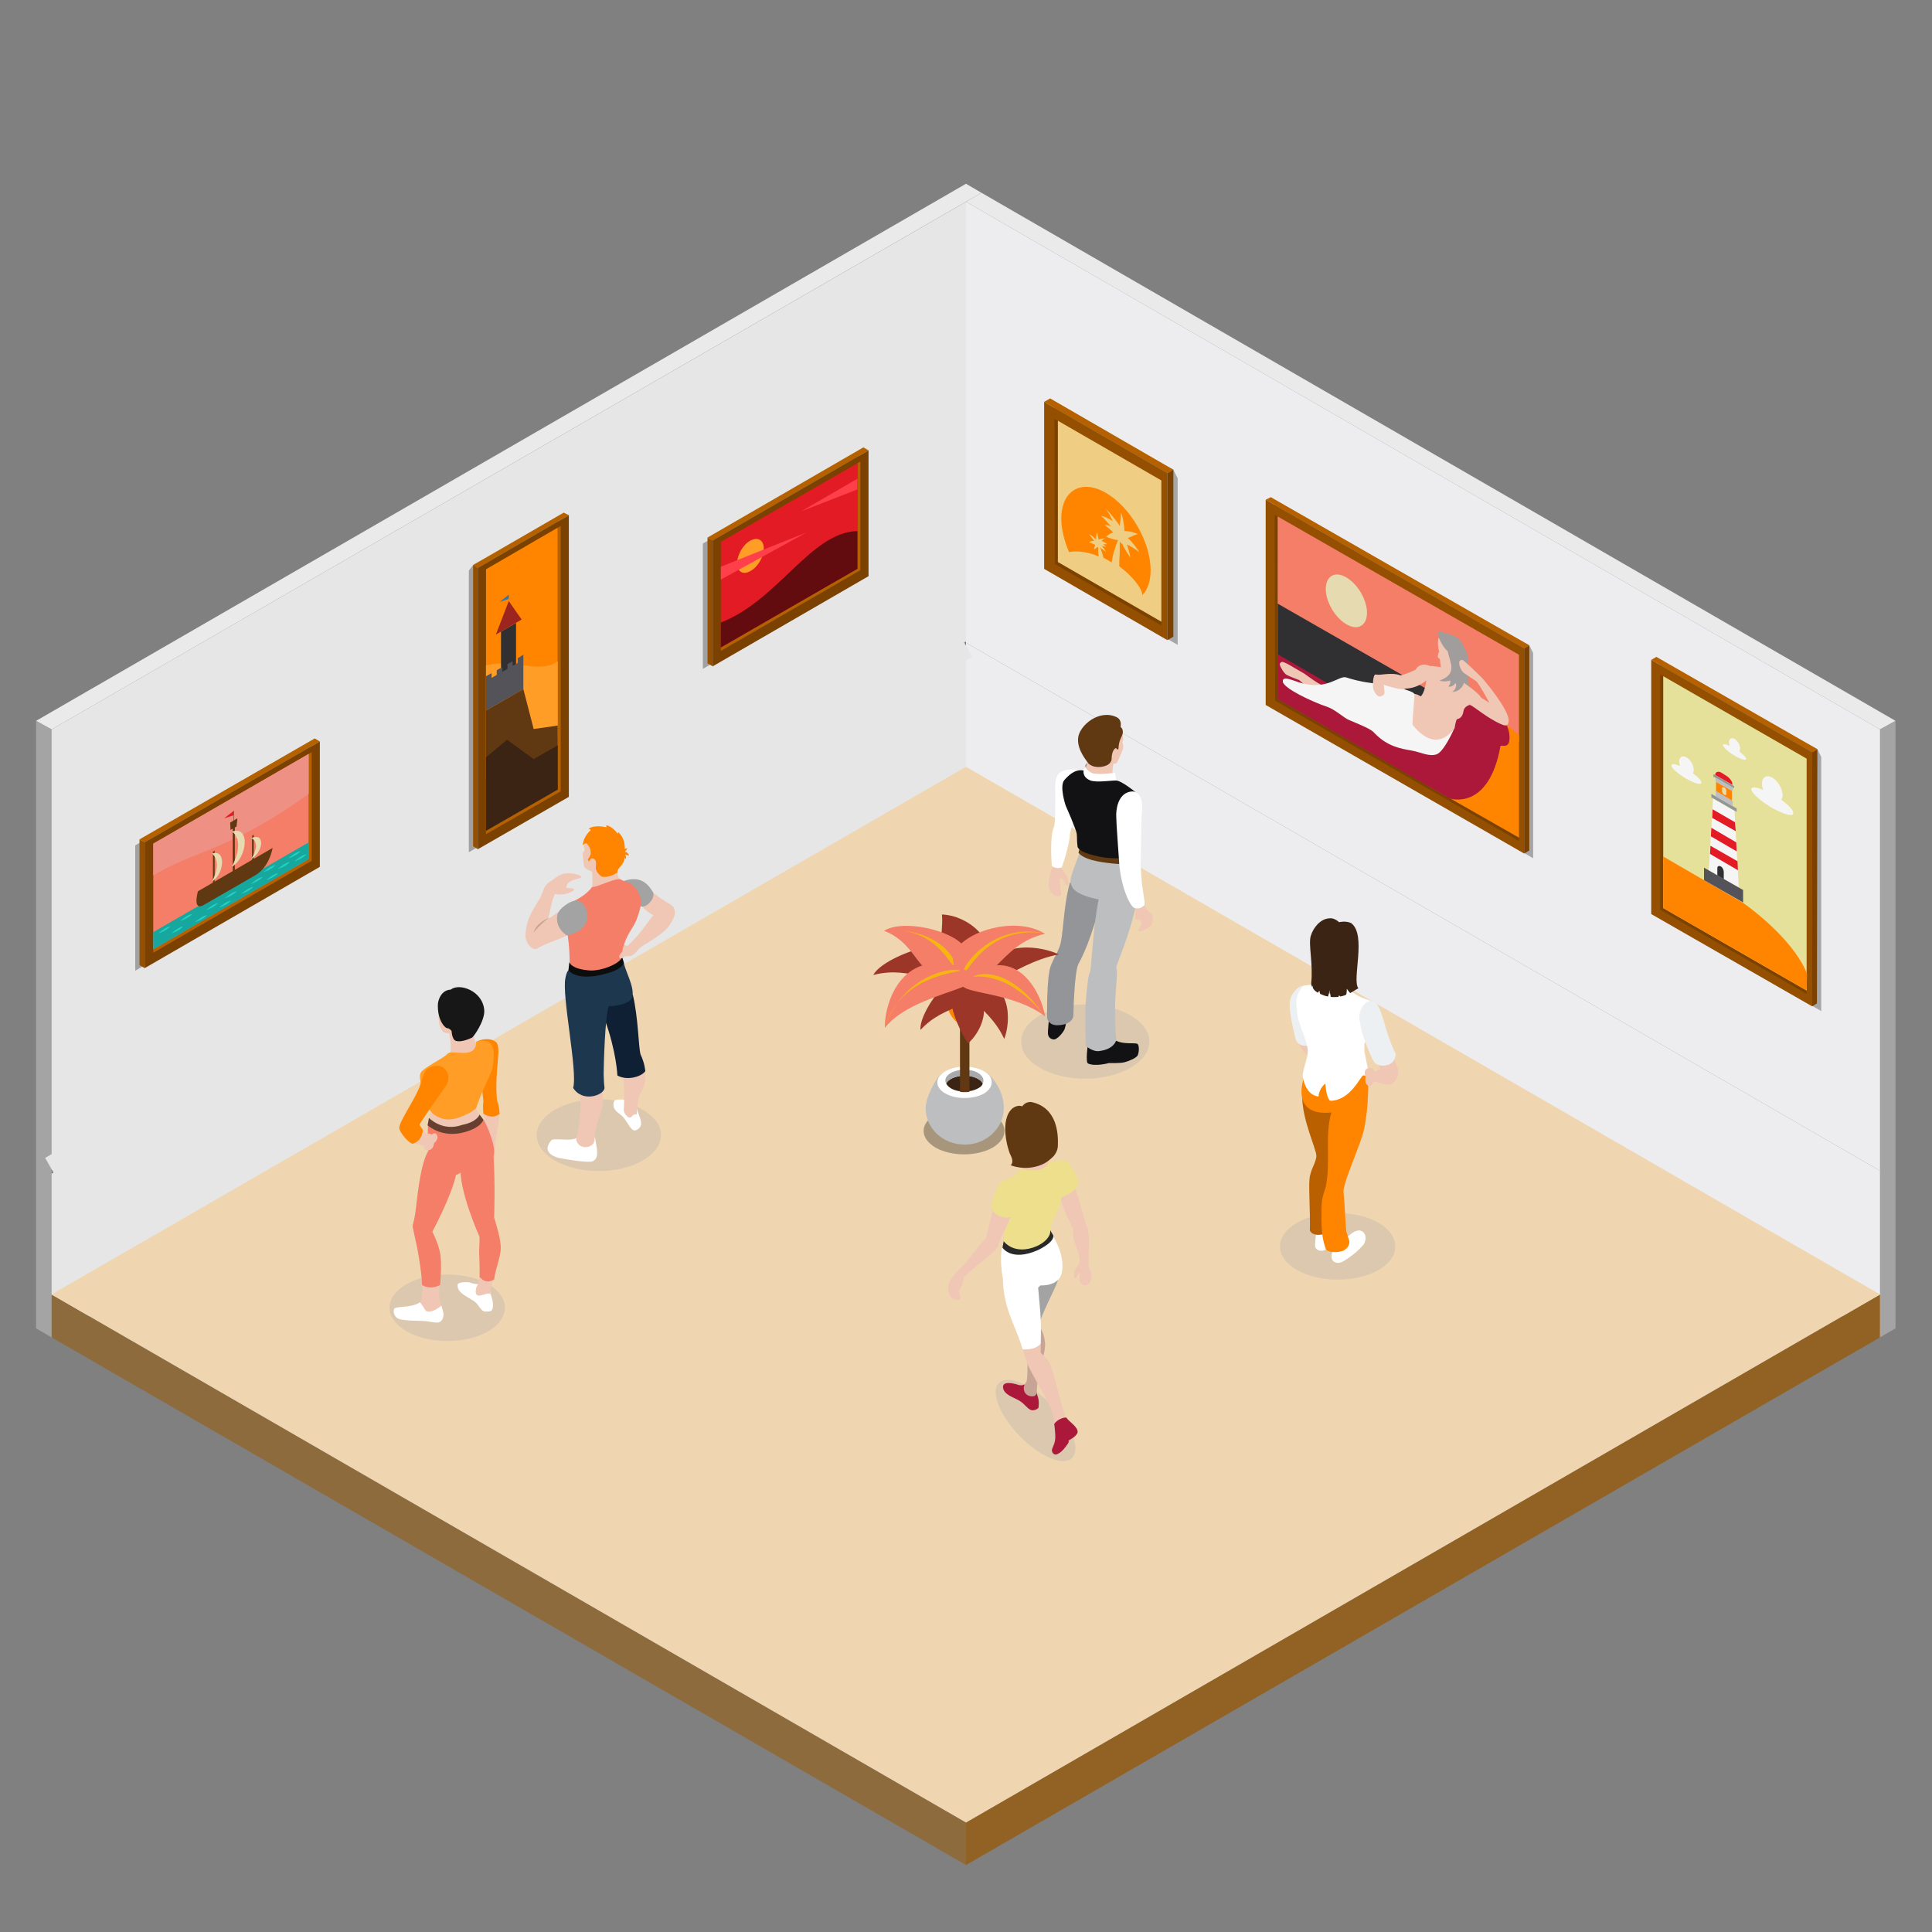 <?xml version="1.0" encoding="UTF-8"?> <svg xmlns="http://www.w3.org/2000/svg" xmlns:xlink="http://www.w3.org/1999/xlink" id="Layer_1" x="0px" y="0px" viewBox="0 0 450 450" style="enable-background:new 0 0 450 450;" xml:space="preserve" data-global-elvn="enableViewport, enableClick, twoThird, startInvisible, responsive, 0, notLoop, 500"><rect x="0" y="0" width="450" height="450" fill="#808080" stroke="none"/> <style type="text/css"> .st0{fill:#EAEAEA;} .st1{fill:#A4A4A5;} .st2{fill:#EDEDEF;} .st3{fill:#E6E6E6;} .st4{fill:#BFBFC1;stroke:#E6E6E6;stroke-width:6;stroke-miterlimit:10;} .st5{fill:#916224;} .st6{fill:#8E6B3D;} .st7{fill:#EFD6B1;} .st8{opacity:0.3;fill:#AAA9A9;} .st9{fill:#939598;} .st10{fill:#F0C6B4;} .st11{fill:#FFFFFF;} .st12{fill:#121214;} .st13{fill:#BCBEC0;} .st14{fill:#603913;} .st15{opacity:0.3;} .st16{fill:#3C2415;} .st17{fill:#A7A9AC;} .st18{fill:#9B3629;} .st19{fill:#FF8400;} .st20{fill:#F47E67;} .st21{fill:#F7B511;} .st22{fill:#EDF0F2;} .st23{fill:#BA6000;} .st24{fill:#FFBA75;} .st25{fill:#A3A3A3;} .st26{fill:#B56100;} .st27{fill:#944F00;} .st28{fill:#7A4100;} .st29{fill:#FF9D26;} .st30{fill:#3576AB;} .st31{fill:#303033;} .st32{fill:#535359;} .st33{fill:#9C251F;} .st34{fill:#E31B25;} .st35{fill:#FF3F4A;} .st36{fill:#630C10;} .st37{fill:#EF9084;} .st38{fill:#16A89F;} .st39{fill:#24D2C1;} .st40{fill:#E6DAB0;} .st41{fill:#EFCE84;} .st42{fill:#AB183A;} .st43{fill:#F5F5F5;} .st44{fill:#A09D9C;} .st45{fill:#E5E19A;} .st46{fill:#171717;} .st47{fill:#663F30;} .st48{fill:#0F2034;} .st49{fill:#1D374E;} .st50{fill:#0D0D0D;} .st51{fill:#C7A495;} .st52{fill:#C7A496;} .st53{fill:#292929;} .st54{fill:#EDDF8C;} </style> <g> <g> <g> <g data-elvn="scaleBR, in, 500, 500, linear" class="elvn-layer"> <polygon class="st0" points="437.9,169.9 225,47 228.6,44.9 441.5,167.9 "></polygon> <polygon class="st1" points="441.5,309.4 437.9,311.5 437.9,169.9 441.5,167.9 "></polygon> <polygon class="st2" points="437.9,272.7 225,149.7 225,47 437.9,169.9 "></polygon> <polygon class="st2" points="437.9,311.5 225,188.6 225,149.7 437.9,272.7 "></polygon> </g> <g data-elvn="scaleBL, in, 500, 500, linear" class="elvn-layer"> <polygon class="st0" points="12,169.9 228.6,44.9 225,42.8 8.4,167.9 "></polygon> <polygon class="st1" points="8.4,309.4 12,311.5 12,169.9 8.4,167.9 "></polygon> <polygon class="st3" points="12,272.3 225,149.4 225,47 12,169.9 "></polygon> <polygon class="st3" points="12,311.5 225,188.6 225,150.4 12,273.4 "></polygon> <line class="st4" x1="12" y1="272.3" x2="225" y2="150.4"></line> </g> <g data-elvn="stamp, in, 0, 500, linear" class="elvn-layer"> <polygon class="st5" points="225,434.4 225,424.5 437.9,301.5 437.9,311.5 "></polygon> <polygon class="st6" points="225,434.4 12,311.5 12,301.5 225,424.5 "></polygon> <polygon class="st7" points="225,424.5 12,301.5 225,178.6 437.9,301.5 "></polygon> </g> </g> <g data-elvn="fadeShortBL, in, 3100, 300, linear" class="elvn-layer"> <path class="st8" d="M242.2,236.5c5.8-3.4,15.3-3.4,21.1,0c5.9,3.4,5.9,8.8,0,12.2c-5.8,3.4-15.3,3.4-21.1,0 C236.4,245.4,236.4,239.9,242.2,236.5z"></path> <path class="st9" d="M253.3,177.6c0,0.1-0.1,2.2-0.1,2.2s-0.4-0.2-0.5-0.3c-0.2-0.5,0.1-1.3,0.1-1.3S252.9,178,253.3,177.6z"></path> <path class="st10" d="M247.2,201.9v0.4c0,0,1.1,1.4,1.4,1.9c0.2,0.5,0.4,2-0.1,2c-0.5,0-0.6-1.8-1.6-1.5 c-0.3,0.2,0.4,3.6,0.2,3.9c-1.4,0.6-2.3-0.6-2.7-1.6c-0.6-1.8,0.8-5.2,0.8-5.2L247.2,201.9z"></path> <path class="st11" d="M245.8,186c0.1-1.4-0.4-4.3,0.7-5.7c1.4-1.7,5.1-0.9,5.1-0.9l-0.8,9.6c0,0-1.6,4.7-1.6,5.3 c0,1.5-1,5.3-1.9,7.7c-0.7,0.4-1.9,0.1-2.3-0.3c0,0-0.6-6.9,0.5-9.1C245.9,191.1,245.7,187.5,245.8,186z"></path> <path class="st12" d="M248.7,237.1c-0.3,0.3-0.5,2-0.7,2.5c-0.1,0.5-1.7,2.7-2.7,2.5c-0.9-0.2-1.1-0.7-1.2-1.2 c-0.1-0.7,0.3-4.2,0.3-4.2S249.1,236.8,248.7,237.1z"></path> <path class="st9" d="M246.8,220.5c0.9-2.3,0.8-9.2,2.4-14.9c0.4-0.6,7.4,2.3,7.5,3c-2.3,10-4.9,14.8-5.5,15.9 c-1,1.9-1.2,12.2-1.2,12.2s-0.2,2.1-3.9,2.1c-2-0.1-2.2-1.7-2.2-1.7s-0.2-9.7,0.9-12.3C245.9,222.2,245.9,222.8,246.8,220.5z"></path> <path class="st12" d="M259.4,242.1c2.1,1.4,5.2,0.6,5.6,1.1c0.4,0.5,0.3,1.9,0,2.6c-0.3,0.6-1.9,1.3-3,1.6 c-1.1,0.3-3.7,0.2-3.7,0.2s-3.2,0.9-4.9,0.1c-0.6-0.3,0-4.6,0-4.6S258.4,242.6,259.4,242.1z"></path> <path class="st13" d="M265.7,200.9c0.4,10.6-5.7,23.6-5.7,24.4c0.6,2.3-0.9,6.9,0,17c0,0-0.5,2.1-3.9,2.5 c-1.5,0.3-3.2-1.2-3.2-1.2s-0.3-8.4,0.1-11.5c0.3-3.1,0.5-5.1,0.9-5.7c0.3-0.6,0.7-10.8,2-16.9c-5.5-1.1-6.1-2.7-6.3-3.2 c-0.7-1.3,0.1-2.9,1.9-7.7C251.7,198.3,265.3,200.3,265.7,200.9z"></path> <path class="st14" d="M261.3,198.4l0.9,2.9c0,0-3.1,0-6.7-0.7c-3.6-0.7-4.3-2-4.3-2l0.5-1.9L261.3,198.4z"></path> <path class="st10" d="M261.4,170.5c0,0,0.3,1.6,0.2,1.9c-0.1,0.2-0.2,0.4-0.2,0.4s0.3,0.7,0.2,1.3c0,0.6-1.3,3.3-1.4,3.5 c-0.3,0.4-0.9,0.3-0.9,0.3s-0.3,2.1-0.2,3.1c0.1,0.3-4.4-0.3-4.4-0.3s-1.7-1.2-1.9-1.7c0.6-1.2,0.6-2.5,0.6-2.5L261.4,170.5z"></path> <path class="st11" d="M252.8,178.3c0,0-0.3,0.7,1.4,1.7c1.2,0.6,5.5,0,5.5,0l0.4,2.3c0,0-4,1-6.5-0.2c-2.6-1.2-1.3-2.4-1.3-2.4 L252.8,178.3z"></path> <path class="st12" d="M252.4,179.5c0,0-0.4,1.5,1.6,2.3c1.5,0.5,4.5,0,5.9,0c1.4,0,4.8,2.9,4.8,2.9l-1.8,15.1 c0,0-3.1,0.4-6.5-0.2c-4.4-0.9-5.1-1.7-5.4-2.3c-0.2-1.4-0.1-1.9-0.2-3.1c-0.2-1.2-2.6-6.6-2.6-6.6s-1.5-4.5-0.3-5.9 C250.3,178.9,252,179.4,252.4,179.5z"></path> <path class="st14" d="M260.2,167.1c1.2,0.7,0.8,2.2,0.8,2.2s0.7,0.5,0.5,1.5c-0.2,1-0.9,1.4-1,3.7c-0.5,0.2-0.5-0.3-0.5-0.3 s-1.1,0.2-1.1,2.8c-0.3,1-1.1,1.3-1.8,1.5c-0.8,0.2-2.5,0.4-3.6-0.7c-0.3-0.5-2.6-3-2.4-5.8C251.3,169,256.1,165,260.2,167.1z"></path> <path class="st10" d="M266.4,210.4c0,0,0.1,0.2,0.3,0.8c0.2,0.6,1.6,1.7,1.8,2c0.1,0.3,0,1.7-0.4,2.3c-0.3,0.6-2.6,1.7-2.9,1.4 c-0.3-0.3,0.8-1.7,0.8-1.7s-0.4-1.2-0.8-1.1c-0.3,0.1-0.5,0.2-0.7,0c-0.2-0.2,0-1.9,0-1.9l-0.5-1.3L266.4,210.4z"></path> <path class="st11" d="M263.2,184.4c2.9-0.6,3,3.6,2.8,4.8c-0.2,1.2-0.3,11.5-0.3,11.5s0,2.6,0.3,5.3c0.3,2.3,0.8,4.6,0.5,4.9 c-0.7,0.6-1.2,0.8-2.2,0.6c-1-0.2-3.1-4.5-3.6-10.2c-0.2-3.1-0.7-9.5-0.7-11C259.9,188.7,260.3,185,263.2,184.4z"></path> </g> <g data-elvn="scaleB, in, 2800, 300, linear" class="elvn-layer"> <g> <path class="st15" d="M231.2,259.6c-3.7-2.1-9.6-2.1-13.3,0c-3.7,2.1-3.7,5.5,0,7.7c3.7,2.1,9.6,2.1,13.3,0 C234.9,265.1,234.9,261.7,231.2,259.6z"></path> <path class="st13" d="M224.7,248.5c-2.7,0.4-4,0.6-5.6,1.7c-1.5,1.6-3.5,5.6-3.5,7.9c0,4.7,4,8.5,9.1,8.5c5,0,9.1-3.8,9.1-8.5 c0-2.8-1.2-5.7-3.7-8C228.6,248.9,226.6,248.5,224.7,248.5z"></path> <path class="st11" d="M229.2,249.5c-2.5-1.4-6.5-1.4-9,0c-2.5,1.4-2.5,3.8,0,5.2c2.5,1.4,6.5,1.4,9,0 C231.6,253.2,231.6,250.9,229.2,249.5z"></path> <path class="st16" d="M227.8,251.3c-1.7-1-4.5-1-6.3,0c-0.6,0.3-1,0.7-1.1,1.1c0.2,0.4,0.6,0.8,1.1,1.1c1.7,1,4.5,1,6.3,0 c0.6-0.3,1-0.7,1.1-1.1C228.7,252,228.4,251.6,227.8,251.3z"></path> <path class="st17" d="M227.8,249.9c-1.7-1-4.5-1-6.3,0c-1.2,0.7-1.6,1.6-1.1,2.5c0.2-0.4,0.6-0.8,1.1-1.1c1.7-1,4.5-1,6.3,0 c0.6,0.3,1,0.7,1.1,1.1C229.3,251.6,229,250.6,227.8,249.9z"></path> </g> <g> <g> <path class="st18" d="M203.4,227.1c9.4-2.5,14,4,18.4-3.5C226.2,216.2,206.1,222,203.4,227.1z"></path> <path class="st18" d="M206.9,224.9c-0.9,0.4-1.8,0.9-2.8,1.5C205,225.9,206,225.4,206.9,224.9z"></path> <path class="st18" d="M206.9,224.9c7.8-3.4,13.9-0.6,14.3-1.3C221.6,223,215.6,220.9,206.9,224.9z"></path> </g> <g> <path class="st18" d="M219.4,213c0.5,5.4-2.6,10.6,6.1,9.9C234.3,222.2,227.1,213.3,219.4,213z"></path> <path class="st18" d="M221.7,214c4.9,3.3,2.9,8.6,3.7,8.5C226.1,222.5,227.4,217.6,221.7,214z"></path> <path class="st18" d="M221.7,214c-0.5-0.4-1.2-0.7-1.9-1C220.5,213.3,221.1,213.7,221.7,214z"></path> </g> <g> <path class="st18" d="M229.1,226.7c-3.4,8.2,6.3-2.3,17.5-4.4C243,220.5,232.5,218.5,229.1,226.7z"></path> <path class="st18" d="M229.4,227.3c-0.3,0.8,3.2-4.7,16.4-5C233.3,221.7,229.7,226.5,229.4,227.3z"></path> </g> <path class="st14" d="M224.7,235.6c-0.6,0-1.1,0.5-1.1,1.1v17.6c1.1,0.2,2.2,0,2.2,0v-17.5C225.8,236.1,225.3,235.6,224.7,235.6 z"></path> <path class="st19" d="M224.7,222.7c-2.6,0-4.6,3.6-4.6,8c0,4.4,2,8,4.6,8c2.5,0,4.6-3.6,4.6-8 C229.3,226.3,227.2,222.7,224.7,222.7z"></path> <g> <path class="st18" d="M225.4,229.9c-6.9-3.7-3.6,7.9,0.1,13.1C228.1,240.8,232.3,233.6,225.4,229.9z"></path> <path class="st18" d="M224.8,230c-0.7-0.4,1,3.3,0.9,12.5C227.1,235.2,225.4,230.4,224.8,230z"></path> </g> <g> <path class="st18" d="M226.6,228.4c-9.4,0.1,3.4,4.6,7.3,13.6C235.4,238.2,236,228.3,226.6,228.4z"></path> <path class="st18" d="M226,228.8c-0.9,0,5.6,1,7.8,12.4C232.6,230.2,226.9,228.8,226,228.8z"></path> </g> <g> <path class="st18" d="M214.4,239.9c5.9-6.5,12.5-4,12.1-11.8C226.1,220.4,213.9,234.7,214.4,239.9z"></path> <path class="st18" d="M215.9,236.6c-0.5,0.7-0.9,1.5-1.3,2.4C215,238.2,215.5,237.4,215.9,236.6z"></path> <path class="st18" d="M215.9,236.6c4.2-6.5,10.2-7.5,10.2-8.2C226,227.8,220.5,229.1,215.9,236.6z"></path> </g> <g> <path class="st20" d="M205.9,216.8c9.2,3.5,7.5,13.7,16.8,8.3C232,219.7,212.1,212.9,205.9,216.8z"></path> <path class="st21" d="M210.1,216.7c-1-0.1-2-0.2-3.2-0.2C208.1,216.5,209.1,216.6,210.1,216.7z"></path> <path class="st21" d="M210.1,216.7c8.8,1.3,11.3,8.5,12.1,8.1C223,224.3,220.2,217.9,210.1,216.7z"></path> </g> <g> <path class="st20" d="M223.9,226.9c7,4.6,8.6-7,19.5-9.4C234.4,211.8,216,220.2,223.9,226.9z"></path> <path class="st21" d="M224.4,226.6c0.9,0.5,5.1-10.9,18.6-9.3C230.4,214.9,223.5,226.1,224.4,226.6z"></path> </g> <g> <path class="st20" d="M224.1,225.6c-13.5-5.2-18.1,7.4-18,13.8C213.2,230.3,235.2,230,224.1,225.6z"></path> <path class="st21" d="M208.9,233.8c5.6-7.3,15.4-7.3,14.6-7.8C222.6,225.5,214.2,226.1,208.9,233.8z"></path> <path class="st21" d="M208.9,233.8c-1.2,1.5-2.2,3.4-2.8,5.6C206.8,237.2,207.8,235.4,208.9,233.8z"></path> </g> <g> <path class="st20" d="M227.2,226.5c-10.1,5.8,6.5,2.9,16.2,10.2C242.7,231.7,237.3,220.6,227.2,226.5z"></path> <path class="st21" d="M226.8,227.4c-1,0.6,6.7-2.4,16.1,8.7C234.8,224.8,227.8,226.8,226.8,227.4z"></path> </g> </g> </g> <g data-elvn="fadeShortBR, in, 3300, 300, linear" class="elvn-layer"> <path class="st10" d="M302.3,242.4c0,0,0.7,1.9,1.6,2.8c0.9,1,3.3,0.1,3.3,0.1l-1.7-3.5L302.3,242.4z"></path> <path class="st22" d="M304.8,230.1c-1.4-1.7-4.6,1.1-4.4,4c-0.1,2.1,1.3,7.6,1.3,7.6s0.2,1.9,2.5,1.9c1.9,0,2.4-1.5,2.6-2 C305.4,236,306.4,231.1,304.8,230.1z"></path> <path class="st8" d="M302.1,295.8c5.2,3,13.7,3,19,0c5.2-3,5.2-7.9,0-11c-5.2-3-13.7-3-19,0C296.8,287.9,296.8,292.8,302.1,295.8 z"></path> <path class="st11" d="M308,287.3l-1.4-0.3c0,0-0.5,3-0.2,3.6c0.3,0.6,1.3,1.1,2.5,0.4c1.1-0.7,1.9-3.6,1.9-3.6l-1-1.7L308,287.3z "></path> <path class="st23" d="M303.3,255.3c0,5.6,3.3,12.3,3.3,13.9c0,1.6-1.4,3.1-1.6,5.5c-0.2,2.4,0.2,7.7,0.1,11.9 c0.6,1.5,3.4,1.1,4.1,0.4c0.7-0.7,0.6-2.1,0.6-2.1l-0.8-4.5l1.2-6.9v-8.7l0.8-6.1l-2.1-1.8C308.9,256.9,303.6,254.3,303.3,255.3z "></path> <path class="st11" d="M316.5,286.6c-1.6,0.1-2.2,1.5-3,1.5c-0.7,0-2.6,1.8-2.9,2.3c-0.1,1-0.9,2.3-0.1,3.3c1.1,1,2.3,0.2,3.6-0.7 c1.6-1.1,2.3-1.8,3.5-3.1C318.6,288.3,317.9,286.6,316.5,286.6z"></path> <path class="st19" d="M305.5,248.6c0,0-1.6,1.3-1.7,2c-3.2,10.2,6.3,8.5,6.3,8.5c-1.6,5.6-0.1,11.5-1.3,17.3 c-0.9,2.8-1,3.3-1,5.8c-0.1,5.3,0.4,6.9,1,8.7c0.3,0.8,2.6,1,4.1,0.4c1.9-1.1,1.3-2.5,1.3-2.5s-0.3-0.9-0.6-1.9 c-0.2-1-0.4-7.2-0.7-9.5c0.4-3.2,4-10.6,4.9-14.7c0.3-2,0.7-3.8,0.8-7.2c0.2-2.5,0-5.8,0-5.8L305.5,248.6z"></path> <path class="st24" d="M313.9,227.6h-6.1l-0.6,1.8l0.6,2.2l3.5,0.5c0,0,2.4-1.1,2.8-1.4C313.5,229.6,313.9,227.6,313.9,227.6z"></path> <path class="st11" d="M313.9,229.8c-0.5,0.4-2.4,2-4.7,1.4c-2.3-0.5-1.7-2.3-1.6-2.7c-2.6,1.4-3.6,0.7-4.2,1.3 c-2,2.5-1.4,4-1.3,5.6c0.2,3.5,2.5,6.7,2.5,9.5c0,1.9-1.5,4.8-1.1,6.2c0,0,0.6,4,3.6,4.3c0.2-2.1,1.6-3,1.6-3s0.2,3.6,1.2,4 c4.7-0.1,7-5.8,7.6-5.9c0.7-0.2,1.6,0.9,1.6,0.9l-1.3-6.4v-2l1.3-1.9v-8.1C319.3,233.1,315,232,313.9,229.8z"></path> <path class="st25" d="M309.3,229.6c-1.9-0.4-1.5-1.6-1.5-1.6l-0.2,0.5c0,0-1,2.5,1.9,2.9c3.6,0.4,4.5-1.6,4.5-1.6v-1.8 C313.9,228.1,313.2,230.1,309.3,229.6z"></path> <path class="st10" d="M320.6,247.1c0,0,0.9,1.7,0.9,1.9c-0.5,0.1-0.8,0.5-1.4,0.6c-0.2-0.3-0.2-0.7-0.6-0.8 c-0.4-0.1-1.5-0.1-1.6,0.8c-0.1,0.9,0.2,1.2,0.2,1.2s-0.2,0.8,0,1.4c0.2,0.5,0.6,0.8,1,0.8c0.7-0.1,0.5-0.8,0.9-1 c0.5-0.4,3.2,1.2,4.3,0.4c0.9-0.8,1.4-1.6,1.4-2.8c0-0.8-1.3-3.6-1.3-3.6L320.6,247.1z"></path> <path class="st22" d="M320.1,233.4c-1.8-1.3-4.2,2.1-3.3,4.9c0.4,3.6,3.2,9,3.2,9s0.8,1.3,3,0.8c1.9-0.4,2-2.1,2.1-2.6 C322.5,240.5,321.9,234.1,320.1,233.4z"></path> <path class="st24" d="M305.8,223.6L305.8,223.6C305.8,223.6,305.8,223.6,305.8,223.6z"></path> <path class="st16" d="M314.7,215c-1.3-0.6-2.8-0.2-2.8-0.2s-1.1-1.1-2.3-0.9c-2,0.1-3.7,2.1-4.3,4.1c-0.6,2,0.6,6.4,0.1,11.1 c0,0.2,0.1,0.5,0.2,0.8c0,0.1,0-0.3,0.1-0.3c0,0.1,0.1,0.6,0.2,0.7c0.2,0.3,0.5,0.6,1,0.9c0.1,0.1,0.3-0.4,0.4-0.4 c0.1,0.1,0.1,0.6,0.2,0.7c0.5,0.2,1.1,0.5,1.8,0.6c0.1,0,0.4-1.5,0.4-1.5s0.2,1.6,0.3,1.6c0.6,0.1,1.1,0,1.7,0 c0.1,0,0.2-0.4,0.2-0.4s0.2,0.3,0.3,0.3c0.5-0.1,0.9-0.2,1.3-0.4c0.2-0.1,0.2-1.4,0.2-1.4s0.7,1,0.8,1c0.9-0.5,1.6-1,1.9-1.1 C314.8,228.3,318.4,217.7,314.7,215z"></path> </g> <g data-elvn="pulse, in, 2200, 500, linear" class="elvn-layer"> <polygon class="st15" points="130.3,186.2 109.2,198.5 109.2,132.9 110.2,131.6 130.3,120.7 "></polygon> <polygon class="st26" points="132.5,120 111.3,132.3 110.2,131.6 131.3,119.4 "></polygon> <polygon class="st27" points="111.3,197.8 110.2,197.1 110.2,131.6 111.3,132.3 "></polygon> <polygon class="st28" points="132.5,185.6 111.3,197.8 111.3,132.3 132.5,120 "></polygon> <polygon class="st26" points="130.6,122.5 130.6,184.3 113.2,194.3 113.2,193.5 129.9,183.9 129.9,122.9 "></polygon> <polygon class="st19" points="129.9,122.9 129.9,183.9 113.2,193.5 113.2,132.6 "></polygon> <path class="st29" d="M129.9,154c0,1.6,0,17.7,0,17.7l-16.7,9.7V155C119.3,153.3,125.8,157.1,129.9,154z"></path> <polygon class="st30" points="116.4,140.2 118.5,139.5 118.5,138.5 "></polygon> <polygon class="st31" points="120.2,155.7 116.7,157.7 116.7,147.1 120.2,145.1 "></polygon> <polygon class="st32" points="120.6,153.3 120.6,154.4 119.4,155.1 119.4,154 118.2,154.7 118.2,155.8 116.9,156.5 117,156.5 117,155.4 115.7,156.1 115.7,157.2 115.7,157.2 114.5,157.9 114.5,157.9 114.5,156.8 113.2,157.5 113.2,158.6 113.2,165.5 121.9,160.5 121.9,153.7 121.9,152.5 "></polygon> <path class="st31" d="M118.5,140.4C118.5,140.4,118.4,140.4,118.5,140.4l0-2c0,0,0,0,0,0c0,0,0,0,0,0L118.5,140.4 C118.5,140.4,118.5,140.4,118.5,140.4z"></path> <polygon class="st33" points="121.5,144.3 115.5,147.8 118.5,140 "></polygon> <polygon class="st14" points="129.9,169 129.9,183.9 113.2,193.5 113.2,165.5 121.9,160.5 124.3,169.8 "></polygon> <polygon class="st16" points="129.9,173.6 129.9,183.9 113.2,193.5 113.2,176.4 118.1,172.3 124.3,176.8 "></polygon> </g> <g data-elvn="pulse, in, 1600, 500, linear" class="elvn-layer"> <polygon class="st15" points="200.1,134.9 163.7,155.8 163.7,126.6 200.1,105.6 "></polygon> <polygon class="st26" points="202.3,104.9 166,125.9 164.8,125.2 201.1,104.2 "></polygon> <polygon class="st27" points="166,155.2 164.8,154.5 164.8,125.2 166,125.9 "></polygon> <polygon class="st28" points="202.3,134.2 166,155.2 166,125.9 202.3,104.9 "></polygon> <polygon class="st26" points="200.4,107.5 200.4,132.8 167.9,151.6 167.9,150.8 199.7,132.4 199.7,107.9 "></polygon> <polygon class="st34" points="199.7,107.9 199.7,132.4 167.9,150.8 167.9,126.2 "></polygon> <path class="st29" d="M177.9,127.7c0,2-1.4,4.4-3.1,5.3c-1.7,1-3.1,0.2-3.1-1.8c0-2,1.4-4.4,3.1-5.3 C176.5,125,177.9,125.8,177.9,127.7z"></path> <polygon class="st35" points="167.9,132 187.9,124 167.9,135 "></polygon> <polygon class="st35" points="199.7,111.5 186.6,119.1 199.7,114 "></polygon> <path class="st36" d="M199.7,123.7c0,1.8,0,8.8,0,8.8l-31.8,18.3v-5.8C181.3,139.8,188.9,123.9,199.7,123.7z"></path> </g> <g data-elvn="pulse, in, 1300, 500, linear" class="elvn-layer"> <polygon class="st15" points="72.3,202.6 31.5,226.1 31.5,196.9 72.3,173.3 "></polygon> <polygon class="st26" points="74.5,172.7 33.7,196.2 32.5,195.5 73.3,172 "></polygon> <polygon class="st27" points="33.7,225.5 32.5,224.8 32.5,195.5 33.7,196.2 "></polygon> <polygon class="st28" points="74.5,201.9 33.7,225.5 33.7,196.2 74.5,172.7 "></polygon> <polygon class="st26" points="72.6,175.2 72.6,200.5 35.7,221.9 35.7,221.1 71.9,200.1 71.9,175.6 "></polygon> <polygon class="st20" points="71.9,175.6 71.9,200.1 35.7,221.1 35.7,196.5 "></polygon> <path class="st37" d="M71.9,175.6c0,0,0,6.1,0,9.3c-18.4,13.3-26.5,13.1-36.2,19c0,2.1,0-7.4,0-7.4L71.9,175.6z"></path> <polygon class="st38" points="71.9,196.2 71.9,200.1 35.7,221.1 35.7,217.1 "></polygon> <path class="st39" d="M61.4,203.1c0,0,1.8-1.6,2.8-1.6C63,202.7,61.4,203.1,61.4,203.1z"></path> <path class="st39" d="M64.7,202.4c0,0,1.8-1.6,2.8-1.6C66.3,202,64.7,202.4,64.7,202.4z"></path> <path class="st39" d="M67.2,199.9c0,0,1.8-1.6,2.8-1.6C68.8,199.5,67.2,199.9,67.2,199.9z"></path> <path class="st39" d="M68.6,200.6c0,0,1.8-1.6,2.8-1.6C70.2,200.2,68.6,200.6,68.6,200.6z"></path> <path class="st39" d="M62,205c0,0,1.8-1.6,2.8-1.6C63.5,204.6,62,205,62,205z"></path> <path class="st39" d="M58.4,205.9c0,0,1.8-1.6,2.8-1.6C59.9,205.5,58.4,205.9,58.4,205.9z"></path> <path class="st39" d="M56.2,208.2c0,0,1.8-1.6,2.8-1.6C57.7,207.8,56.2,208.2,56.2,208.2z"></path> <path class="st39" d="M52.4,209.2c0,0,1.8-1.6,2.8-1.6C53.9,208.8,52.4,209.2,52.4,209.2z"></path> <path class="st39" d="M51,211.4c0,0,1.8-1.6,2.8-1.6C52.6,211,51,211.4,51,211.4z"></path> <path class="st39" d="M48,212c0,0,1.8-1.6,2.8-1.6C49.6,211.5,48,212,48,212z"></path> <path class="st39" d="M45.4,214.8c0,0,1.8-1.6,2.8-1.6C47,214.4,45.4,214.8,45.4,214.8z"></path> <path class="st39" d="M42,214.5c0,0,1.8-1.6,2.8-1.6C43.6,214.1,42,214.5,42,214.5z"></path> <path class="st39" d="M39.9,217.4c0,0,1.8-1.6,2.8-1.6C41.5,217,39.9,217.4,39.9,217.4z"></path> <path class="st39" d="M36.9,217.4c0,0,1.8-1.6,2.8-1.6C38.4,217,36.9,217.4,36.9,217.4z"></path> <g> <path class="st14" d="M46.1,207.6l17.4-10.1c0,0-0.7,4.5-4.1,6.4c-3.3,1.9-8.8,5.1-11.8,6.8C44.7,212.5,46.1,207.6,46.1,207.6z"></path> <polygon class="st14" points="54.7,192.3 54.2,192.6 54.2,203.2 54.7,203 "></polygon> <polygon class="st14" points="59.1,194.4 58.7,194.7 58.7,200.7 59.1,200.4 "></polygon> <polygon class="st14" points="50,198.1 49.6,198.4 49.6,205.9 50,205.6 "></polygon> <polygon class="st14" points="55.3,190.6 53.6,191.6 53.7,193.3 55.1,192.5 "></polygon> <polygon class="st14" points="54.5,188.8 54.4,188.9 54.4,191.9 54.5,191.8 "></polygon> <path class="st40" d="M54,201.9c3.6-2.1,4.4-9.7,0-8.2C54,193.6,57.3,195.5,54,201.9z"></path> <path class="st40" d="M49.4,205.3c2.8-1.6,3.4-7.6,0-6.5C49.4,198.9,51.9,200.4,49.4,205.3z"></path> <path class="st40" d="M58.5,200.1c2.8-1.6,3.4-6.3,0-4.9C58.5,195.2,61,196,58.5,200.1z"></path> <polygon class="st34" points="52.2,190.6 54.4,189.9 54.4,188.9 "></polygon> </g> </g> <g data-elvn="pulse, in, 1900, 500, linear" class="elvn-layer"> <polygon class="st15" points="245.6,133.7 245.6,94.8 273.3,109.4 274.3,111.4 274.3,150.2 "></polygon> <polygon class="st28" points="271.9,149.1 271.9,110.2 273.3,109.4 273.3,148.3 "></polygon> <polygon class="st26" points="243.2,93.6 244.6,92.8 273.3,109.4 271.9,110.2 "></polygon> <polygon class="st27" points="243.2,132.5 243.2,93.6 271.9,110.2 271.9,149.1 "></polygon> <polygon class="st28" points="270.5,145.7 245.7,131.4 245.6,97.6 246.4,98 246.4,130.9 270.5,144.8 "></polygon> <polygon class="st41" points="270.5,144.8 246.4,130.9 246.4,98 270.5,111.9 "></polygon> <path class="st19" d="M260.7,131.9c0-0.9,0-1.8,0.1-2.7c0-0.2,0-0.3,0-0.5c0,0,0,0,0-0.1c0-0.1,0-0.1,0-0.2c0,0,0,0,0,0 c0-0.1,0-0.1,0-0.2c0,0,0,0,0,0c0-0.1,0-0.1,0-0.2c0,0,0,0,0,0c0-0.1,0-0.1,0-0.2c0,0,0,0,0,0c0-0.1,0-0.1,0-0.2c0,0,0,0,0,0 c0-0.1,0-0.1,0-0.2c0,0,0,0,0,0c0-0.1,0-0.1,0-0.2c0,0,0,0,0,0c0-0.1,0-0.1,0-0.2c0,0,0,0,0,0c0-0.1,0-0.1,0-0.2c0,0,0,0,0,0 c0-0.1,0-0.1,0-0.2c0,0,0,0,0,0c0-0.1,0-0.1,0-0.2v0c0-0.1,0-0.1,0-0.2c0,0,0,0,0,0c0,0,0-0.1,0-0.1c0,0,0,0,0,0 c0.1,0.2,0.2,0.3,0.3,0.4c0.1,0.1,0.2,0.1,0.3,0.2c0.7,1.5,1.9,3.2,1.9,3.2s-0.3-1.6-0.8-3.1c0.9,0.5,1.9,1,2.8,1.8 c0-0.3-1.4-2.2-2.6-3.3c0.7-0.2,1.4-0.7,2.3-0.9c-0.2-0.2-2.1-0.8-3.1-0.7c0-1.5-0.5-3.9-0.8-4.2c0,1-0.2,2.1-0.3,3 c-0.7-1.2-2.1-2.8-3.3-4.1c0.7,0.9,1.2,2,1.7,3c-1.2-0.8-2.4-1.3-2.7-1.2c0.6,0.4,1.4,1.5,2.3,2.4c-0.7-0.3-1.4-0.4-1.4-0.2 c0.5,0.3,1.3,1,1.9,1.6c-0.9,0.3-1.7,1-1.7,1s1.7,0.7,2.8,0.8c0,0,0,0.1,0,0.1c0,0,0,0,0,0c0,0.1-0.1,0.1-0.1,0.2c0,0,0,0,0,0 c0,0.1-0.1,0.1-0.1,0.2c0,0,0,0,0,0.1c0,0.1-0.1,0.1-0.1,0.2c0,0,0,0,0,0c0,0.1-0.1,0.1-0.1,0.2c0,0,0,0,0,0.1 c0,0.1-0.1,0.1-0.1,0.2c0,0,0,0,0,0c0,0.1-0.1,0.2-0.1,0.3c0,0,0,0,0,0.1c0,0.1,0,0.1-0.1,0.2c0,0,0,0,0,0.1 c0,0.1-0.1,0.2-0.1,0.3l0,0c-0.3,0.8-0.5,1.8-0.7,2.9c-0.3-0.2-0.5-0.3-0.8-0.5c-0.4-0.2-0.7-0.4-1.1-0.6 c-0.1-0.3-0.1-0.6-0.2-0.8l0,0c0,0,0,0,0,0c0-0.1-0.1-0.2-0.1-0.3c0,0,0-0.1,0-0.1c0-0.1,0-0.1-0.1-0.2c0,0,0,0,0,0 c0-0.1-0.1-0.2-0.1-0.2c0,0,0,0,0-0.1c0-0.1,0-0.1-0.1-0.2c0,0,0,0,0-0.1c0-0.1-0.1-0.1-0.1-0.2c0,0,0,0,0,0c0-0.1,0-0.1-0.1-0.2 c0,0,0,0,0,0c0.6,0.5,1.4,1,1.4,1s-0.4-0.7-0.9-1.3c0.3,0,0.7,0.1,0.9,0.2c0-0.1-0.3-0.4-0.7-0.6c0.4,0,0.8-0.1,1,0 c-0.1-0.2-0.8-0.6-1.3-0.8c0.2-0.3,0.5-0.5,0.8-0.6c-0.6,0-1.2,0.1-1.5,0.3c-0.1-0.5-0.3-1.2-0.3-1.7c-0.2,0-0.3,0.9-0.3,1.7 c-0.5-0.6-1.5-1.3-1.6-1.3c0.4,0.5,0.8,1.2,1.2,1.6c-0.6-0.1-1.2,0.2-1.2,0.3c0.4,0.1,0.9,0.4,1.4,0.6c-0.2,0.5-0.3,1.1-0.3,1.1 s0.5-0.3,0.8-0.6c0,0,0.1,0.1,0.1,0.1c0.1,0,0.1,0,0.1-0.1c0,0,0,0,0,0c0,0,0,0,0,0.1c0,0,0,0.1,0,0.1c0,0,0,0,0,0 c0,0.1,0,0.1,0,0.2c0,0,0,0,0,0.1c0,0,0,0.1,0,0.1c0,0,0,0.1,0,0.1c0,0,0,0.1,0,0.1c0,0,0,0,0,0.1c0,0.1,0,0.1,0,0.2c0,0,0,0,0,0 c0,0.1,0,0.1,0,0.2c0,0.3,0.1,0.6,0.1,0.9c-3-1.3-5.6-1.3-6.9-1c-1.1-2.6-1.8-5.3-1.8-7.8c0-6.6,4.7-9.3,10.4-6 c5.7,3.3,10.4,11.4,10.4,18c0,2.6-0.7,4.5-1.9,5.8C265.9,136.8,263.6,134.1,260.7,131.9z"></path> </g> <g data-elvn="pulse, in, 2500, 500, linear" class="elvn-layer"> <polygon class="st15" points="296.9,165.3 296.9,117.5 356.2,150.3 357.1,152.1 357.1,199.9 "></polygon> <polygon class="st28" points="355,198.8 355,151 356.2,150.3 356.2,198.1 "></polygon> <polygon class="st26" points="294.8,116.4 296,115.8 356.2,150.3 355,151 "></polygon> <polygon class="st27" points="294.8,164.2 294.8,116.4 355,151 355,198.8 "></polygon> <polygon class="st28" points="353.8,195.9 297,163.2 296.9,119.9 297.6,120.3 297.6,162.8 353.8,195.1 "></polygon> <polygon class="st20" points="353.8,195.1 297.6,162.8 297.6,120.3 353.8,152.5 "></polygon> <path class="st40" d="M318.4,142.7c0,3-2.1,4.3-4.8,2.7c-2.6-1.5-4.8-5.2-4.8-8.2c0-3,2.1-4.3,4.8-2.7 C316.2,136,318.4,139.7,318.4,142.7z"></path> <polygon class="st31" points="353.8,195.1 297.6,162.8 297.6,140.6 353.8,172.8 "></polygon> <polygon class="st19" points="353.8,195.1 333.1,183.3 347.6,166.2 353.8,171.2 "></polygon> <g> <path class="st42" d="M350.1,167.6c0,0,1.5,1.7,1.5,4.2c0,2.5-1.4,1.8-2.1,1.9c-2.7,15.3-11.8,12.3-11.8,12.3l-40.1-23.2v-10.4 l12.6,7.3l19.8,8.7l8.8-7.7L350.1,167.6z"></path> <path class="st10" d="M310.8,158.9c-1.1,1-3.9,0.6-3.9,0.6l6.6,3.6l-0.5-3.4C313.1,159.7,311.4,159.1,310.8,158.9z"></path> <path class="st10" d="M312.6,161.6c-2.3-1.1-3.9-1.3-6.7-3.2c-0.6-0.4-2.1-1.5-2.1-1.5l-3.8-2.2c0,0-1.3-0.7-1.5-0.5 c-0.2,0.1-0.5,0.3-0.4,0.7c0.1,0.4,0.9,1.9,1.6,2.3c0.7,0.4,2.9,1.2,2.9,1.2l4.5,3.9l4.6,2.6l5.1,2.3l2.2,0.4l1.6-1.4l-0.2-1.2 l-2.2-1.8l-3.8-1.2C314.3,162,313.3,162,312.6,161.6z"></path> <path class="st10" d="M335.2,148.4c-0.4,0.6-0.3,1.9-0.2,2.3c0,0.4,0.2,1,0.2,1s-0.4,1-0.3,1.3c0.1,0.3,0.5,0.5,0.5,0.6 c0,0.8,0.3,2.2,0.3,2.2l0.7,1.4l1.3,1.4l1.8-0.5l0.2-0.6l0.1-1.5l0.2-1.2l-0.1-1.4l-2.7-3.6 C337.5,149.6,335.4,148.1,335.2,148.4z"></path> <path class="st10" d="M332.2,158.5c0,0-0.3,2.9-1.3,3.7c-0.7-0.5-1.5-0.6-1.5-0.6l-1.3,0.9l-1.1,5.2l1.8,3.2l6.4,3.4l3.6-4.7 c0,0,0.3-2,0.6-2.1c1.5-0.3,1.4-2,1.6-2.3c0.4-0.8,1.3-1,1.3-1l-1.5-5.2l-1-1.7l-2.2,0.5l-1.9-2.4l-2.4-0.3L332.2,158.5z"></path> <path class="st43" d="M329.4,161.6c-0.2-0.5-2-0.9-4.1-1.7c-2.1-0.8-5-0.7-5-0.7s-3.4-0.3-6.7-1.4c-1.7-0.6-4.3,3-10.5,1.3 c-1.8-0.5-4.5-1.9-4.3-0.3c0.2,1.5,6.6,4.6,10.5,5.9c1.7,0.6,3.7,2.5,4.9,3c3.6,1.5,5.2,2.2,5.9,3c3,3.2,6.3,3.7,8.6,4.1 s4.1,1.5,5.9,0.9c1.8-0.6,4.2-6.2,4.2-6.2s-3.9,6.7-9.8-0.7C329.1,165.2,329.6,162.1,329.4,161.6z"></path> <path class="st44" d="M341.9,154.2L341.9,154.2c0-0.4,0-0.7,0-0.7s0.1-1.7-1.8-4.3c-0.5-0.7-1.6-1.3-2.7-1.5 c-1.1-0.2-3-1.5-2.4,0.4c0.6,1.9,1.8,3.3,2.2,3.6c0.5,2.6,2.4,5.3-1.9,6.8c0,0,1,0.5,2.4,0c0.3,0.2,0,1.1-0.4,1.4 c0,0,1,0.3,1.7-0.8c0.5,0.5-0.2,1.9-0.8,2.1c2.3-0.2,2.7-2,2.7-2l1.5,1.1C342.4,160.2,341.5,158.2,341.9,154.2z"></path> <path class="st10" d="M339.9,154.1c0.1-0.3,0.4-0.4,0.7-0.4c0.3,0,3.4,3,4.4,4c1,1,6.4,7.6,6.4,10.1c0,1.7-1.2,1.1-1.7,0.9 c-3.3-1.4-6.4-4.2-7.3-4.5c-0.9-0.3-1.5-5.2-1.5-5.2s3.3,2.2,4.1,3.5c1,0.6,1.9,1.2,1.9,1.2s-1.9-3.6-3-5 c-0.4-0.3-2.2-1.4-2.7-1.8C340.5,156.6,339.7,155,339.9,154.1z"></path> <path class="st10" d="M333.5,155.3c-2.9-1.4-3.8,0.7-3.8,0.7s-2.3,1.1-3.5,1.3c-2.2-0.8-4.8,0.1-5.7-0.2 c-0.8-0.2-0.8,2.9-0.6,3.5c0.2,0.6,0.8,1.5,1.3,1.6c0.5,0.1,1-0.3,1.2-0.5c0.2-0.2-0.1-2.2-0.1-2.2s4.5,1.5,5,0.9 c3.2-0.1,5.1-2.1,5.1-2.1S334.9,156,333.5,155.3z"></path> </g> </g> <g data-elvn="pulse, in, 1000, 500, linear" class="elvn-layer"> <polygon class="st15" points="386.7,213.9 386.7,154.7 423.3,174.5 424.2,176.3 424.2,235.5 "></polygon> <polygon class="st28" points="422.1,234.4 422.1,175.2 423.3,174.5 423.2,233.7 "></polygon> <polygon class="st26" points="384.6,153.7 385.8,153 423.3,174.5 422.1,175.2 "></polygon> <polygon class="st27" points="384.6,212.9 384.6,153.7 422.1,175.2 422.1,234.4 "></polygon> <polygon class="st28" points="420.8,231.5 386.7,211.9 386.7,157.1 387.4,157.5 387.4,211.5 420.8,230.7 "></polygon> <polygon class="st45" points="420.8,230.7 387.4,211.5 387.4,157.5 420.8,176.7 "></polygon> <path class="st43" d="M410.7,184c-0.2-0.5-0.3-1-0.3-1.5c0-1.5,1.1-2.1,2.4-1.4c1.3,0.8,2.4,2.6,2.4,4.1c0,0.5-0.1,0.8-0.3,1.1 c1.7,1.2,2.8,2.4,2.8,3.1c0,0.9-2.2,0.3-4.9-1.2c-2.7-1.6-4.9-3.5-4.9-4.4C407.9,183.2,409.1,183.3,410.7,184z"></path> <path class="st43" d="M402.9,173.7c-0.1-0.3-0.2-0.6-0.2-0.8c0-0.8,0.6-1.2,1.3-0.8c0.7,0.4,1.3,1.4,1.3,2.3 c0,0.3-0.1,0.5-0.2,0.6c0.9,0.7,1.6,1.4,1.6,1.7c0,0.5-1.2,0.2-2.7-0.7c-1.5-0.9-2.7-2-2.7-2.5 C401.3,173.2,401.9,173.3,402.9,173.7z"></path> <path class="st43" d="M391.3,178.4c-0.1-0.3-0.2-0.7-0.2-1c0-1.1,0.8-1.5,1.7-1c0.9,0.5,1.7,1.8,1.7,2.9c0,0.3-0.1,0.6-0.2,0.8 c1.2,0.9,2,1.7,2,2.2c0,0.6-1.6,0.2-3.5-0.9c-1.9-1.1-3.5-2.5-3.5-3.1C389.3,177.8,390.1,177.9,391.3,178.4z"></path> <path class="st19" d="M420.8,230.7l-33.4-19.2l0-12l18.6,10.8c0,0,11.4,7.8,14.9,16.5L420.8,230.7z"></path> <g> <polygon class="st43" points="404,188.9 399,186 398,202.8 405,206.8 "></polygon> <polygon class="st34" points="404.3,193.6 398.8,190.5 398.9,188.5 404.1,191.5 "></polygon> <polygon class="st34" points="404.5,198.3 398.5,194.8 398.6,192.8 404.4,196.2 "></polygon> <polygon class="st34" points="404.8,202.7 398.3,198.9 398.4,197 404.7,200.6 "></polygon> <path class="st31" d="M400.8,201.8L400.8,201.8c-0.4-0.2-0.8-0.1-0.8,0.4v1.7l1.5,0.9v-1.7C401.5,202.6,401.2,202,400.8,201.8z"></path> <polygon class="st9" points="404.5,188.3 398.6,184.9 398.6,185.7 404.5,189.1 "></polygon> <polygon class="st9" points="403.9,183.1 399.1,180.3 399.1,180.9 403.9,183.6 "></polygon> <polygon class="st19" points="403.4,184.2 399.7,182.1 399.7,184.3 403.4,186.5 "></polygon> <polygon class="st13" points="403.6,183.4 399.6,181.1 399.6,182 403.6,184.3 "></polygon> <polygon class="st13" points="403.6,186.6 399.6,184.2 399.6,185.5 403.6,187.8 "></polygon> <path class="st40" d="M401.6,185.1L401.6,185.1c-0.3-0.2-0.5-0.5-0.5-0.8v-0.7c0-0.3,0.2-0.3,0.5-0.2l0,0 c0.3,0.2,0.5,0.5,0.5,0.8l0,0.7C402.1,185.2,401.8,185.3,401.6,185.1z"></path> <path class="st34" d="M402.1,180.7L401,180c-0.8-0.5-1.5-0.2-1.5,0.5v0l4,2.3v0C403.6,182.1,402.9,181.2,402.1,180.7z"></path> <polygon class="st32" points="406,210.2 396.9,205 396.9,202.1 406,207.3 "></polygon> </g> </g> <g data-elvn="fadeShortBL, in, 3700, 300, linear" class="elvn-layer"> <path class="st8" d="M94.7,299.1c5.2-3,13.7-3,19,0c5.2,3,5.2,7.9,0,11c-5.2,3-13.7,3-19,0C89.4,307,89.4,302.1,94.7,299.1z"></path> <path class="st11" d="M109.7,298.8c0.7,0.3,1.7,0.3,1.7,0.3s2.6,0.8,2.8,2c0.5,1.5,0.7,2.4,0.6,3.3c-0.1,0.9-0.4,1.1-1.6,1.1 c-1.2,0-1.6-1.4-2.3-2c-1.1-1.2-4.6-2.1-4.3-4.3C106.6,298.6,109,298.5,109.7,298.8z"></path> <path class="st10" d="M110.2,240.8c0,0,0.1,1.2,1,2.7c0.4,0,0.2,1.5-1.3,2.2c-1.6,0.7-4.5,0.2-5,0c0.3-3-0.3-5-0.3-5 s-1.2-0.1-1.4-0.4c-1.5-1.7-0.9-4.1-1-5.8C102.3,234.2,110.2,240.8,110.2,240.8z"></path> <path class="st10" d="M116.3,259.4c-0.1,3.4-0.7,3.2-1,8.1c0.1,1-0.3,3.2-0.3,3.2s-1.1-2.6-1.2-2.8c0.4-4.5-1-6.9-1.2-8.5 C112.7,259.1,116.1,259.1,116.3,259.4z"></path> <path class="st10" d="M110.9,257.9c0,0-0.1,0.7,1.1,2.1c-0.2,0.3-0.1,1.9-3.7,3c-6.2,0.9-8.3-1.8-8.3-2.2c0-0.4,0.5-1.4,0.2-2.5 C100,258,110.9,257.9,110.9,257.9z"></path> <path class="st10" d="M115,297.7c0,0-0.8,2-0.8,3.8c-0.2-0.1-0.2-0.3-0.6-0.2c-0.4,0-1.9,0.7-2.4,0.4c-0.5-0.3-0.4-1-0.4-1 c0.2-1.9,0.8-0.9,0.8-3.3C111.7,297,115,297.7,115,297.7z"></path> <path class="st20" d="M114.9,268.3c0.5,6.9,0.2,15.3,0.2,15.3s1.3,4,1.5,6.3c0.3,2.3-1.1,5.1-1.5,8.1c-1.9,1.2-3-0.2-3.4-0.6 c0.1-1.9-0.1-4.7-0.1-6.2c0.1-1.5,0.1-3.1,0.1-3.1s-5-11.1-4.4-16.6C107.6,270.4,114.1,266.6,114.9,268.3z"></path> <path class="st11" d="M102.8,304.1c0,0,0.5,1.5,0.5,2c0,0.9-0.4,1.7-1.1,1.9c-0.6,0.2-2.1-0.2-3.2-0.3c-1.2-0.1-4.6,0-6.1-0.5 c-1-0.4-1.4-1.5-1.1-2.3c0.3-0.8,3.8-0.1,6.1-1.6C98.3,303.3,102.8,304.1,102.8,304.1z"></path> <path class="st10" d="M98.4,298.9l4,0.3c0,0-0.2,2.9,0,3.5c0.2,0.6,0.4,1.4,0.4,1.4s-1.5,1.4-3,1.4c-0.8,0-0.7-0.5-1.9-2.1 C98.5,302,98.4,298.9,98.4,298.9z"></path> <path class="st20" d="M99.7,268.2c0.3-0.1-0.2-3.3,0-6.2c0-0.2,4.8,1.8,8,1c3.2-0.8,5-2.2,5-2.2s2.5,4.9,2.4,7.6 c-0.3,3.9-6,2.7-6,2.7s-1.2,2-2.9,2.6c-1,4.8-5.5,13.2-5.5,13.2s1.3,2.4,1.8,4.9c0.5,2.5,0,7.5,0,7.5s-2.2,1.3-4.2,0 c0-1.2-0.3-3.9-0.8-6.8c-0.5-3.1-1.4-6.4-1.4-7c0.2-0.8,0.6-2.2,0.8-4.3C97.4,276.9,98.1,270.9,99.7,268.2z"></path> <path class="st19" d="M115.4,242.6c1.7,1.2-0.4,6.8,0.4,13.9c0.5,0.8,0.5,2.7,0.6,2.9c-1.7,1.5-3.8,0-3.8,0s-0.2-1.6,0-2.9 c-0.4-3-1.4-14-1.4-14S113.6,241.4,115.4,242.6z"></path> <path class="st29" d="M104.3,245.4c0.7-0.8,4.2,0.5,5.8-0.7c0.9-0.7,0.8-2.1,0.8-2.1s2.2-0.6,3.2,0.3c1,0.9,1.1,2.8,0.7,5.5 c-0.3,1.8-2.3,4.9-3.9,9.7c-0.6,0.8-4.6,3-7.1,2.6c-3.3-0.5-4-2.8-4-2.8s-2.5-6.2-1.9-7.8C98.2,248.8,103.1,246.7,104.3,245.4z"></path> <path class="st46" d="M105,230.5c1.9-1.6,7.5,0.2,7.8,4.9c0.1,2.4-2.5,6.2-2.9,6.3c-0.4,0.2-2.6,1.2-3.8,0.7 c-0.3-0.1-0.8-0.7-0.9-2.1c0-0.3-0.3-0.5-0.8-0.8c-0.7,0.2-2.6-1.9-2.4-5.7C102.1,232.8,102.8,230.6,105,230.5z"></path> <path class="st10" d="M99.5,264.3c0.5-0.6,1,0,1,0s0.7-0.6,1.1-0.2c0.9,1.1-0.5,2.2-0.5,2.2s-0.1,1.2-0.9,1.5 c-0.8,0.3-1.2,0-1.3-0.2c-0.2-0.1-0.1-0.6-0.1-0.6s-1.3-0.7-2.7-0.7c0.1-0.5,2.5-3.1,2.5-3.1S99.2,264.1,99.5,264.3z"></path> <path class="st19" d="M99.5,249c1.1-0.9,3-0.9,3.5-0.5c2.5,1.7,1.1,4.2,0.6,4.8c-0.4,0.6-5.8,8.2-5.9,8.7l0.8,1.2 c0,0-0.1,2.6-2.4,3.2c-0.8-0.1-2.9-2.4-3.1-3.6c-0.2-1.2,3.2-6.1,4.5-9.1C97.9,253,98.5,249.9,99.5,249z"></path> <path class="st47" d="M107.7,262c3.5-0.7,4-2.4,4-2.4l0.9,1.2c0,0-0.4,1.8-4.4,2.9c-5.3,1.5-8.6-1.6-8.6-1.6l0.3-1.7 C99.9,260.3,102.9,263.7,107.7,262z"></path> </g> <g data-elvn="fadeShortBR, in, 3500, 300, linear" class="elvn-layer"> <path class="st8" d="M149.7,270.3c-5.7,3.3-14.8,3.3-20.5,0c-5.6-3.3-5.6-8.5,0-11.8c5.7-3.3,14.8-3.3,20.5,0 C155.4,261.7,155.4,267,149.7,270.3z"></path> <path class="st11" d="M146.1,256.4c0.8,0.5,1.9,1.6,2.3,1.9c0.1,1,1.3,2.8,0.8,4c-0.3,0.6-0.9,1-1.4,1c-0.8,0-1.5-1.6-2.4-2.8 c-0.7-1-1.8-1.3-2.3-2.3c-0.4-0.6-0.2-1.7,0.1-1.9C143.4,256.1,145.3,255.9,146.1,256.4z"></path> <path class="st10" d="M150.1,249.1c0,0,0.2,0.7,0.2,1.9c0,1.2-0.3,2.3-1.3,4c-0.5,1-0.7,4.6-0.7,4.6s-0.5-0.2-1,0.3 c-0.4,0.4-0.4,0.5-1,0.3c-1.2-0.9-1-1.9-1-1.9s0.3-3.9-0.2-8.1C144.9,249.9,150.1,249.1,150.1,249.1z"></path> <path class="st48" d="M149.2,245.6c1,2.1,1.1,3.9,1.1,3.9s-0.7,1.1-2.9,1.5c-2.2,0.4-3.6-0.5-3.6-0.5s-0.2-5.6-3-13.2 c-0.7-0.9-1.3-3.9-1.3-3.9s7.5-1.6,7.9-1.7C148.7,237.2,148.7,243.9,149.2,245.6z"></path> <path class="st11" d="M134.5,264.8c0.2,0,3.5,0,4.1,0.1c0.2,2,1.2,4.6-0.4,5.5c-1,0.7-8-0.7-8-0.7s-4.5-0.9-1.8-4.1 C129,264.9,133.7,266.1,134.5,264.8z"></path> <path class="st10" d="M135.1,254.3c-0.3-0.7,5-1.1,5-1.1s0.5,2.3,0.3,3.8c-0.2,2.2-1.8,4.9-1.9,8.3c0,1.1-0.8,1.9-2.3,1.9 c-1.9-0.2-2-1.9-2-1.9S135.5,261,135.1,254.3z"></path> <path class="st49" d="M131.7,227.8c0.3-1.6,0.7-1.8,0.7-1.8s12.2-2,12.9-1.8c0.2,1.7,2.5,5.6,2,7.9c-0.3,1.9-4.9,2.4-5.5,2.2 c-0.9,2.3-1.2,14.2-1.2,15.9c0.1,1.8,0,1.3,0.2,3.2c-0.1,1.7-5.1,3.5-7.3,0C134.6,249.5,130.8,231.9,131.7,227.8z"></path> <path class="st50" d="M140.8,224.2l4-1.7l0.5,1.7c0,0-0.1,1.5-3.9,2.5c-7.1,2.1-9-0.7-9-0.7l0.2-1.8H140.8z"></path> <path class="st10" d="M146.2,220.3c3.6-3.4,4.5-5.5,6-7.1c-1.7-0.9-3-2.4-3-2.4s2.2-3.1,2.6-3.2c2.3,2.1,4.3,2.8,5.1,3.7 c0.7,1.7,0,2.5-0.6,3.6c-1.2,2.6-6.4,5.1-7.3,5.9c-0.4,0.4-1,1.3-1.7,1.7c-0.7,0.4-2.8,0.2-2.8,0.2l0.5-2.9 C145,219.8,145.9,220.4,146.2,220.3z"></path> <path class="st25" d="M152.1,207.8c0.6,1.5-1.6,3.8-2.9,3.3c-0.4-0.2-4.5-5.6-4.2-5.8C149.8,203.5,151.4,206.8,152.1,207.8z"></path> <path class="st10" d="M136.2,198c0-0.1-0.1-0.4-0.2-0.8c0-0.4,0.2-0.8,0.2-0.8s0.4-1.5,1.2-1.3c3.1,0.9,2.1,6.6,2.9,7.7 c0.8,1.1,3.6,0.3,3.6,0.3s-0.1,0.6,0,0.9c0.1,0.3,0.5,0.8,0.5,0.8l-4,1.8c0,0-2.6,0.2-2.5,0.1c0.2-2,0-3.7,0-3.7 s-1.5-0.5-1.8-1.1c-0.1-0.3-0.5-2.8-0.3-3.4C136,198.3,136.2,198.1,136.2,198z"></path> <path class="st20" d="M133.8,209.8c0,0,2.8-1.3,4.1-3.2c1,0.2,5.8-2.4,6.8-1.7c1,0.7,2.6,0.4,3.9,2.8c1.3,2.3,0.5,4.1-0.4,6.7 c-1,2.2-2.2,3.1-3.2,6.7c0,0.4-0.1,1.7-0.1,1.7c-0.2,1.6-5.1,3.6-8,3.2c-3-0.3-3.9-1.2-4.2-1.7c-0.1-6-0.7-6-0.3-7.3 C132.6,215.5,133.8,209.8,133.8,209.8z"></path> <path class="st10" d="M127.3,206c0.5-0.5,1.6-1.2,2.9-2.1c0.9-0.4,1.4-0.5,2.5-0.5c1,0,2.8,0.5,2.7,0.9c-0.1,0.5-3.4,0.4-3.5,2.4 c0.1,0.3,1.8,0,1.8,0.5c0,0.5-2,1-2,1s-1.2,0.3-2.4,0c-0.9,1.6-1,3.6-1.6,5.6c0.2,0.3,2.2-1.3,2.2-1.3s2.7,5.1,2.4,5.2 c-1.2,0.9-4.9,1.8-7.3,3.3c-1.1,0.4-2.8-1.5-2.6-3.5c0.3-3.9,2-5.9,3.3-8.2C126.5,208,126.5,206.9,127.3,206z"></path> <path class="st25" d="M133.8,209.8c1.2-0.2,2.2,0.7,2.7,1.9c0.5,1.2,0.6,2.8-0.7,4.3c-0.9,1.2-3.7,1.9-3.7,1.9s-3.1-1.7-2.2-5.1 C130.4,211.5,132.6,210,133.8,209.8z"></path> <path class="st10" d="M145.9,222.3c-0.1,0.3-1.2,1.3-1.6,0.8c-0.4-0.4,0.7-1.5,0.7-1.5S145.8,221.2,145.9,222.3z"></path> <path class="st51" d="M127.8,213.8c0,0-2.2,1.7-3.5,3.4C124.8,215,127.8,213.8,127.8,213.8z"></path> <path class="st19" d="M137.6,193.4c0,0-0.1-0.3-0.5-0.4c1.6-1,4.1-0.3,4.1-0.3s0.1-0.2,0-0.5c1.5,0.3,2.7,2,2.7,2l0.1-0.4 c1.8,1.7,1.5,3.9,1.5,3.9s0.4,0,0.6-0.2c-0.1,0.6-0.6,0.9-0.6,0.9s0.8,0,1,0.9c-0.2-0.1-0.9-0.2-0.9-0.2s0.3,0.3,0.2,1 c-0.2-0.2-0.2-0.2-0.3-0.3c-0.2,1.8-1.8,2.4-1.7,3.4c0,0-1.6,1.3-3.6,1c-0.5-0.3-1.6-1.3-1.4-2.3c0-0.6,0.2-1.4-0.4-1.8 c-0.9-0.6-1.2,0.6-1.2,0.6l-0.3-0.5c0,0,0.5-0.6,0.7-1.3c0.1-1.5-0.9-2.4-0.9-2.4s-0.3-0.3-1,0.4 C136,194.5,137.6,193.4,137.6,193.4z"></path> </g> <g data-elvn="fadeShortBR, in, 3900, 300, linear" class="elvn-layer"> <path class="st8" d="M232.7,322.1c-2.1,2,0.1,7.5,4.8,12.4c4.7,4.8,10.2,7.1,12.2,5.1c2.1-2-0.1-7.5-4.8-12.4 C240.2,322.4,234.8,320.1,232.7,322.1z"></path> <path class="st10" d="M229.7,288.3c-2.1,2.1-4,5.3-6.6,7.7c-1.5,1.5-2.1,2.9-2.1,2.9s-0.2,1-0.1,1.9c0.2,0.9,0.6,1.5,1,1.7 c0.4,0.2,1.4,0.5,1.7,0.1c0.3-0.4-0.3-1.8-0.3-1.8s1.3-2.1,1.1-3.1c1.7-2,5.9-4.8,8.1-7.3c0.2-2,1.5-3.3,2.9-6.9 c-1.1-1.3-4.1-2-4.1-2S229.9,287.5,229.7,288.3z"></path> <path class="st25" d="M241.4,298.5l-2.1,7.2c0,0,2.2,2.4,2.9,2.2c1.2-3.6,4.3-9,4.3-10.2C246.5,297.4,241.4,298.5,241.4,298.5z"></path> <path class="st42" d="M238.5,322.5c-0.4,0.3-1.2,0.1-1.2,0.1s-2.5-0.9-3.4-0.2c-0.5,0.4-0.2,1.2-0.1,1.4c0.7,1.4,3,1.9,4,2.7 c1,0.7,1.5,1.6,2.3,1.9c0.7,0.3,1.8-0.3,1.8-0.6c0.2-2-0.2-2.4-0.5-3.5C241.3,324.2,238.6,322.3,238.5,322.5z"></path> <path class="st52" d="M239.1,312c0,0,0.5,7.8,0,9.8c-0.4,0.5-0.6,1.1-0.6,1.1c-0.3,2,1.4,2.5,2.3,2.3c0.4-0.1,0.7-0.5,0.7-0.9 c-0.1-3.7,2.2-9.2,1.9-11.6c-0.2-2.4-1.2-3.5-1.2-3.5L239.1,312z"></path> <path class="st10" d="M242.4,315.1l0-2.2l-4.2,1.3c0,0,0.4,1.7,0.7,2.2c0.3,2.2,5.2,9.4,6.3,12.8c0.2,0.8,0.2,2.1,0.5,2.5 c1-1,1.5-1.7,2.5-1.6c-1.3-3.7-3-11.5-3.8-12.8C243.6,316.1,242.4,315.1,242.4,315.1z"></path> <path class="st11" d="M233.4,290.6c0,0-0.7,2.4,0.2,7.2c0.1,7.2,3,10.9,4.6,16.5c1.6,0.1,3.2-0.2,4.2-1.3 c0.2-6.4-0.2-8.1-0.6-13.1c0.3-0.2,0.5-0.5,0.5-0.5s4.3,0.3,5-2.9c0.9-4.2-2.1-8.7-2.1-8.7L233.4,290.6z"></path> <path class="st53" d="M244.4,286.2c0,0,0.9,2.3-3.4,4.1c-4.3,1.8-7.2-1.3-7.2-1.3l-0.3,1.6c0,0,2,3.3,8.2,0.6 c4.3-2.1,3.6-3.5,3.6-3.5L244.4,286.2z"></path> <path class="st10" d="M253.2,285.8c-0.8-1.8-1.8-7-3-9.3c-0.6-0.7-3,1.2-3.3,2.1c0,1.6,3.1,7.7,3.1,7.7s-0.1,1.4,0.1,2.4 c0.3,1,1.5,4,1.4,4.9c-0.1,0.9-0.8,1.5-1.1,2.1c-0.1,0.2-0.4,1.8,0,2c0.5,0.2,0.6-1.5,1.1-1.2c0.2,0.1-0.3,1.2-0.1,1.8 c0.2,0.6,0.8,1,1.2,1.1c0.4,0.1,1.4-0.3,1.6-1.7c0.2-1.4-0.5-2-0.6-2.7C253.3,293.5,254.1,288,253.2,285.8z"></path> <path class="st10" d="M243.8,269.8c0,0-5.4,0.7-5.3,1c0.1,0.9-0.7,1.8-0.7,1.8s3.3,0.7,4.7,0.1c2.3-1.1,2-2,2-2 C244,270.6,243.8,269.8,243.8,269.8z"></path> <path class="st54" d="M244.2,270.5c0,0,0.2,1-1.5,1.7c-1.8,0.8-4.3,0.1-4.7,0c-2.4,2.7-4,2.3-4.7,3c-1.4,1.7-2.2,4.1-2.4,5.8 c0.4,2,2.1,2.3,2.6,2.5c1.1,0.3,2-0.1,2-0.1l-1.6,3.4c0,0.8-0.1,1.5-0.2,2.2c0,0,2.4,3.6,7.9,1.2c2.9-1.4,3-3.1,3-3.1 c0.1-3.1,1.9-4.3,2.7-8.3c0,0,3.5-0.9,3.9-3.5c0-0.6-1.7-4.3-2.8-4.9C246.9,270,245.2,270.9,244.2,270.5z"></path> <path class="st42" d="M248.4,330.2c-0.1,0-0.5-0.2-1.8,0.5c-1.4,0.9-1,1.3-1,1.3s0.2,1.8,0.2,2.5c0.1,1.6-0.8,2.8-0.8,3.3 c0.1,0.8,0.6,1,0.9,1c1.3-0.2,2.5-2.1,2.8-2.5c0.3-0.3,0.2-0.8,0.2-0.8s1.9-0.9,2.1-1.9C251.1,332.3,248.9,331.1,248.4,330.2z"></path> <path class="st14" d="M240.3,256.7c-1.5-0.2-2.2,1-2.2,1s-0.9-0.5-2.2,0.4c-3.2,2.6-1.2,9.7-0.5,11c0.9,1.7,0,2.3,0,2.3 s3.2,1.4,6.9,0c1.4-0.5,2.4-1.4,3.1-2.1c0.6-0.7,1-1.6,1-2.5C246.5,264.2,246.3,258,240.3,256.7z"></path> </g> </g> </g> </svg> 